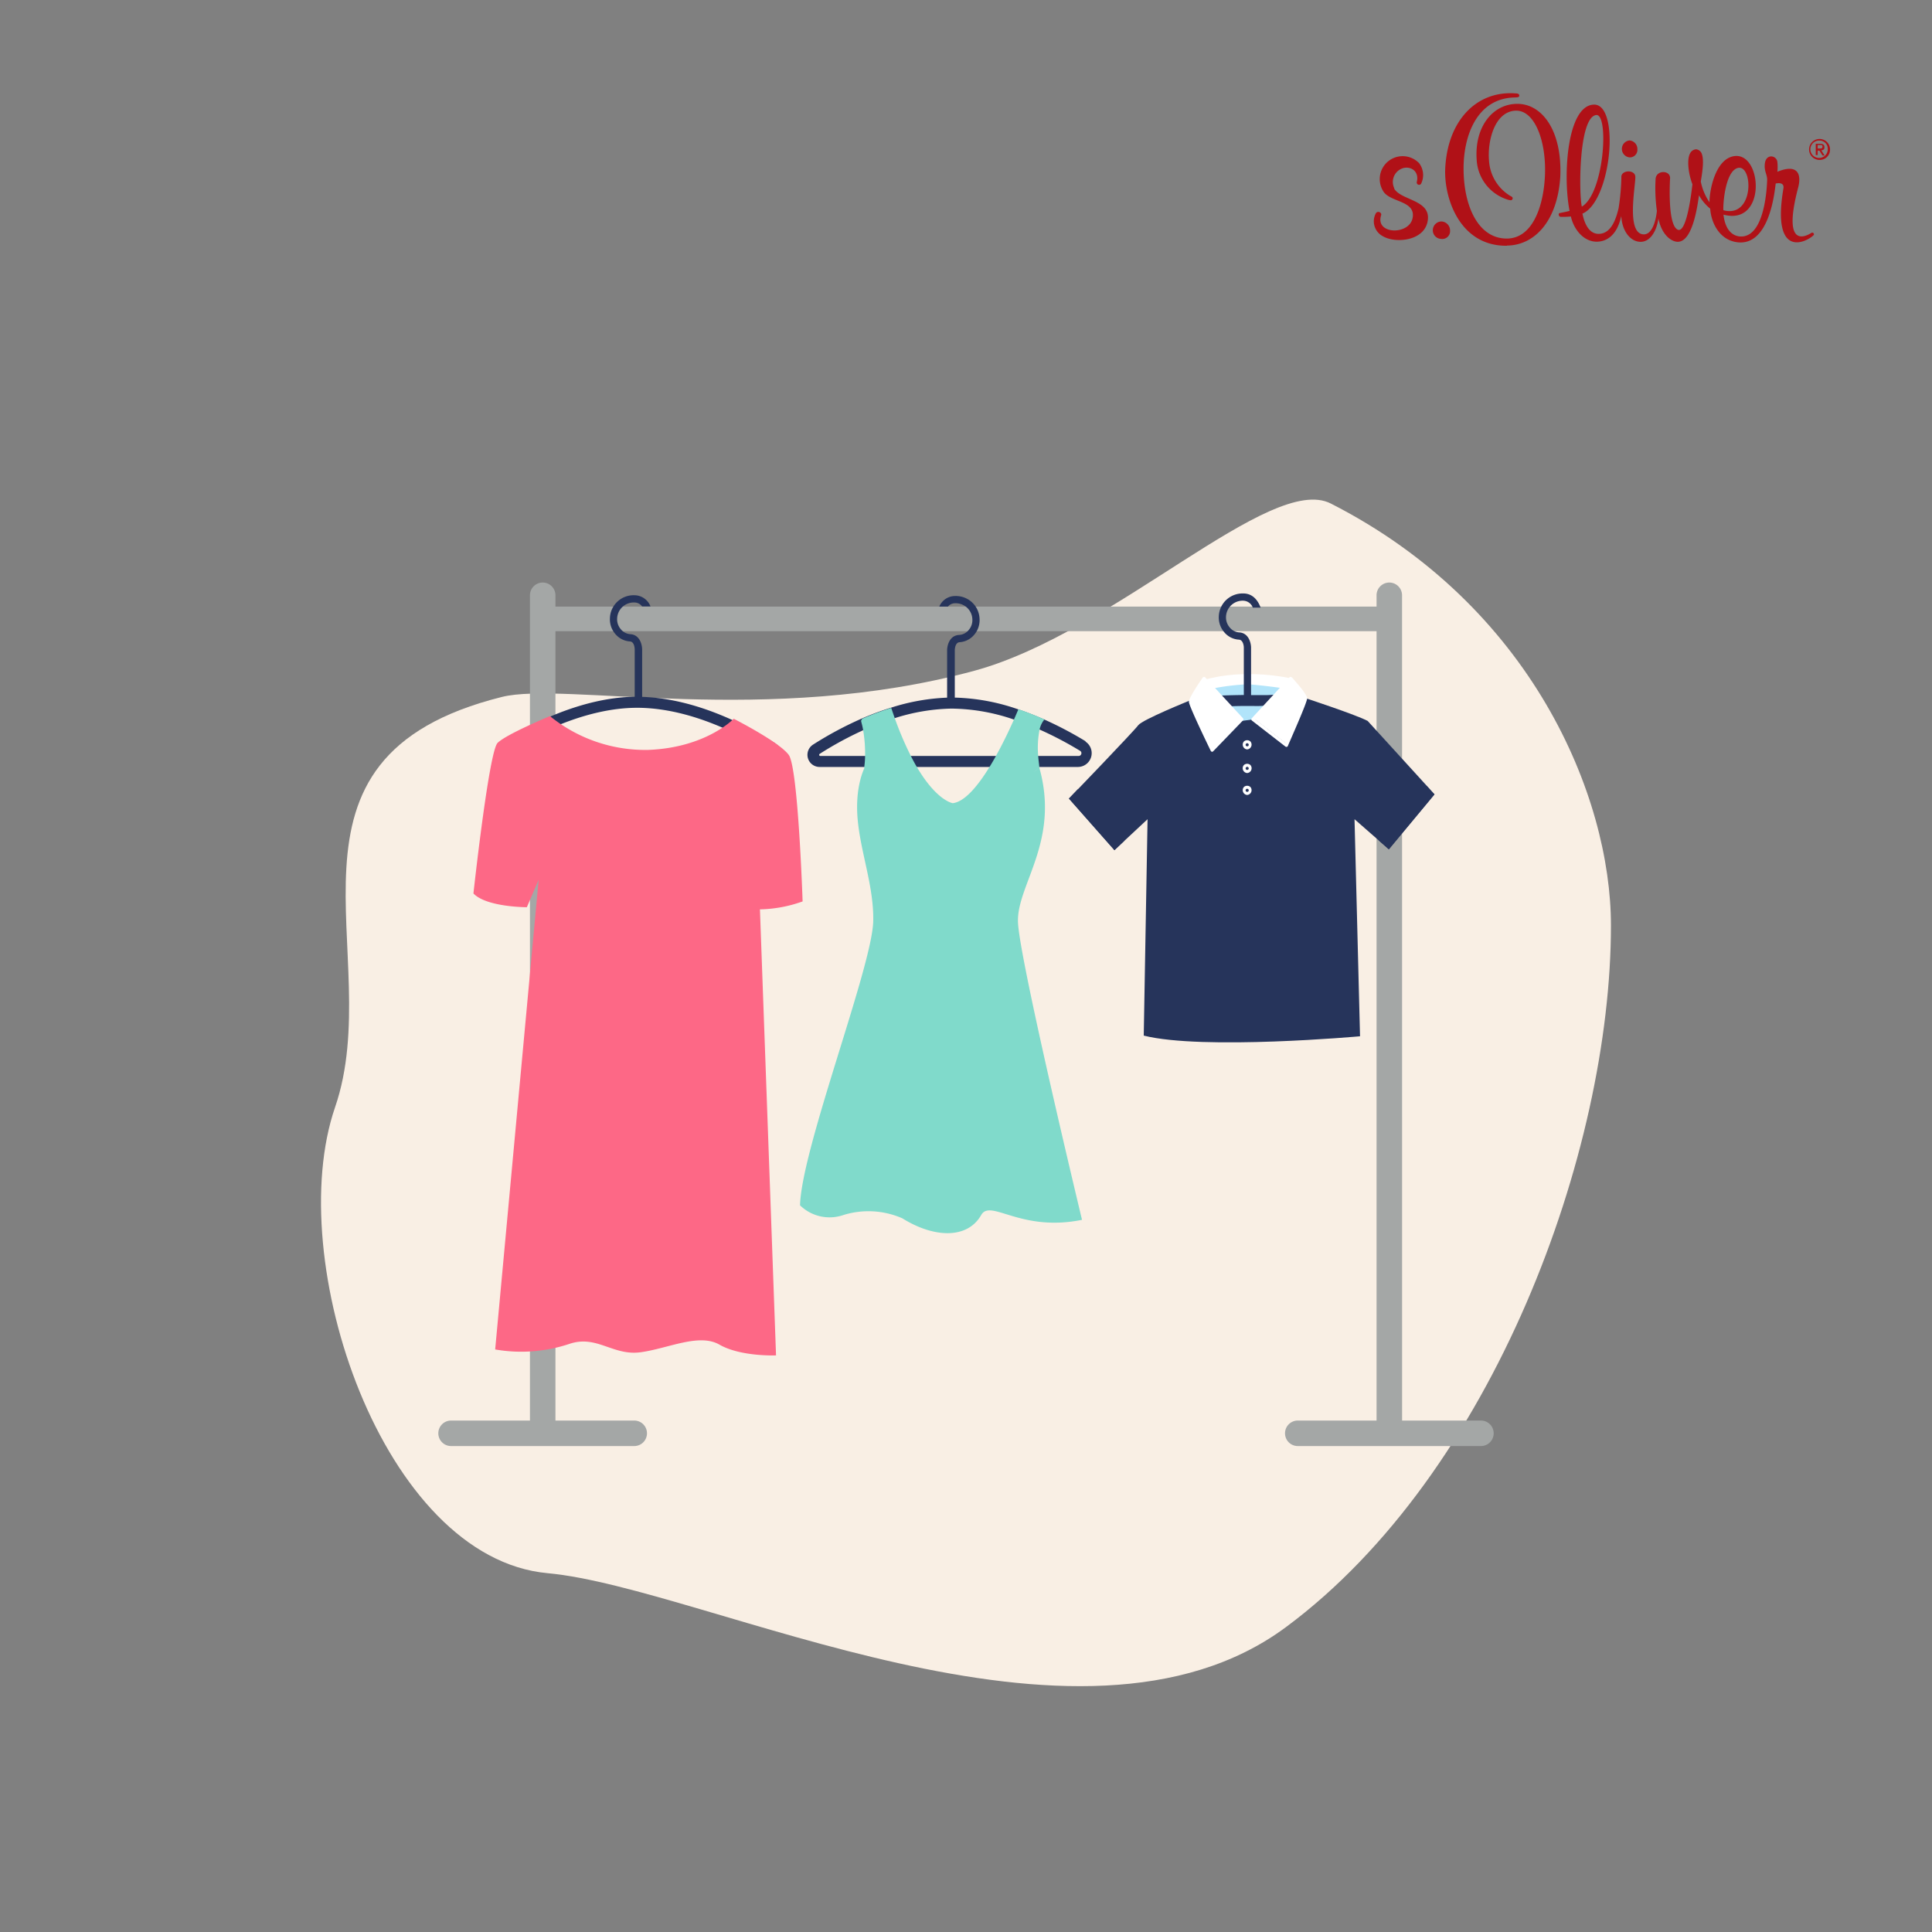 <svg id="Layer_1" data-name="Layer 1" xmlns="http://www.w3.org/2000/svg" viewBox="0 0 400 400"><rect x="0" y="0" width="400" height="400" fill="#808080" stroke="none"/><defs><style>.cls-1{fill:#f9efe4;}.cls-2{fill:#a4a7a6;}.cls-3{fill:#26345b;}.cls-4{fill:#fd6886;}.cls-5{fill:#80dacb;}.cls-6{fill:#fff;}.cls-7{fill:#ff5733;}.cls-8{fill:#b1e4fa;}.cls-9{fill:#b01117;fill-rule:evenodd;}</style></defs><path id="Path_38135" data-name="Path 38135" class="cls-1" d="M103.93,144.29c12.95-3.23,54.95,6.22,97.81-5.42,28.93-7.87,61.29-41,73.79-34.62,41.55,21.14,58,60.56,58,87.36,0,46.84-24.38,113.44-67.28,145.26s-120-8.14-152.88-11.16c-34.16-3.14-54.88-64.81-44-96.46S53.22,156.91,103.93,144.29Z"/><g id="Group_38555" data-name="Group 38555"><path id="Path_40580" data-name="Path 40580" class="cls-2" d="M112.35,125.59H287.83v5.09H112.35Z"/><path id="Path_40564" data-name="Path 40564" class="cls-2" d="M290.29,296H285V123.25a2.64,2.64,0,0,1,2.64-2.64h0a2.64,2.64,0,0,1,2.64,2.64Z"/><path id="Path_40565" data-name="Path 40565" class="cls-2" d="M115,295.94h-5.28V123.25a2.64,2.64,0,0,1,2.64-2.64h0a2.64,2.64,0,0,1,2.64,2.64h0Z"/><path id="Path_40566" data-name="Path 40566" class="cls-2" d="M306.61,299.39H268.69a2.64,2.64,0,0,1-2.64-2.64h0a2.64,2.64,0,0,1,2.64-2.64h37.92a2.64,2.64,0,0,1,2.64,2.64h0A2.64,2.64,0,0,1,306.61,299.39Z"/><path id="Path_40567" data-name="Path 40567" class="cls-2" d="M131.31,299.39H93.39a2.64,2.64,0,0,1-2.64-2.64h0a2.64,2.64,0,0,1,2.64-2.64h37.92a2.64,2.64,0,0,1,2.64,2.64h0A2.64,2.64,0,0,1,131.31,299.39Z"/></g><path id="Path_40568" data-name="Path 40568" class="cls-3" d="M160.65,154c-5.47-3.51-16.27-9.36-27.7-9.72v-9.78c0-1.06-.51-3.09-2.45-3.2a2.8,2.8,0,0,1-1.95-1,3.14,3.14,0,0,1-.78-2.19,3.44,3.44,0,0,1,3.61-3.37,1.94,1.94,0,0,1,1.56.82h1.74a3.58,3.58,0,0,0-3.3-2.32,4.9,4.9,0,0,0-5.1,4.73,4.65,4.65,0,0,0,1.13,3.31,4.3,4.3,0,0,0,3,1.52c1,.06,1,1.63,1,1.7v9.76c-10.93.14-21.64,5.71-27.13,9.08a2.86,2.86,0,0,0,1.5,5.29h53.47a2.51,2.51,0,0,0,1.36-4.63Zm-1.13,2.18a.22.22,0,0,1-.23.17H105.82a.56.56,0,0,1-.56-.43.54.54,0,0,1,.25-.64c5.36-3.28,15.85-8.74,26.39-8.74h.42c11.08.16,21.74,5.94,27.1,9.38a.2.2,0,0,1,.1.26Z"/><path id="Path_40573" data-name="Path 40573" class="cls-4" d="M113.86,148.26a31.28,31.28,0,0,0,20.33,7c12-.45,17.72-6.45,17.72-6.45s9.45,4.8,11.4,7.5,2.86,30.32,2.86,30.32a27.58,27.58,0,0,1-9.46,1.65l.43-5.5,3.53,97.84s-7.31.3-11.72-2.23c-4.24-2.43-10.63.81-16.33,1.58s-9-3.58-14.59-1.78a31.47,31.47,0,0,1-15.51,1.2l9-97.24-2.44,5.68s-8.36,0-11.06-2.85c0,0,3.2-29.37,5-31.17S113.86,148.26,113.86,148.26Z"/><path id="Path_40575" data-name="Path 40575" class="cls-3" d="M224.81,153.5a76,76,0,0,0-8.66-4.56c-1.69-.74-3.5-1.46-5.4-2.1a43,43,0,0,0-13.07-2.41v-9.77c0-.06,0-1.64,1-1.7a4.3,4.3,0,0,0,3-1.52,4.64,4.64,0,0,0,1.13-3.3,4.9,4.9,0,0,0-5.1-4.74,3.55,3.55,0,0,0-3.24,2.19h1.79a1.9,1.9,0,0,1,1.45-.69,3.44,3.44,0,0,1,3.61,3.37,3.12,3.12,0,0,1-.78,2.19,2.76,2.76,0,0,1-2,1c-1.94.12-2.45,2.14-2.45,3.2v9.78h0a43.47,43.47,0,0,0-11.75,2.12,61.13,61.13,0,0,0-6,2.24,74.35,74.35,0,0,0-10,5.36,2.51,2.51,0,0,0,1.35,4.63h53.48a2.86,2.86,0,0,0,1.5-5.29Zm-.94,2.59a.55.55,0,0,1-.56.42H169.84a.23.23,0,0,1-.24-.23.24.24,0,0,1,.11-.2,71.65,71.65,0,0,1,8.95-4.87,60.26,60.26,0,0,1,6.51-2.5,41.08,41.08,0,0,1,11.64-2h.42a40.68,40.68,0,0,1,12.62,2.24c1.87.62,3.67,1.33,5.35,2.08a74.13,74.13,0,0,1,8.42,4.42.55.55,0,0,1,.25.65Z"/><path id="Path_40577" data-name="Path 40577" class="cls-5" d="M165.64,249.55a8.75,8.75,0,0,0,9,2,17.49,17.49,0,0,1,12.2.7c6.4,4,13.4,4.4,16.31-.7,1.95-3.4,8.11,3.6,20.87,1,0,0-13-54-13.26-61.65s8.66-16.65,4.46-31.81c0,0,0-.11-.05-.3,0-.42-.16-1.25-.22-2.28a19.25,19.25,0,0,1,.29-5.49,4.9,4.9,0,0,1,1-2.07c-1.69-.75-3.5-1.47-5.39-2.11-.24.56-.54,1.27-.91,2.1-.92,2.08-2.23,4.85-3.74,7.57-.42.77-.87,1.54-1.33,2.28-2.39,3.89-5.12,7.21-7.61,7.5,0,0-3.29-.44-7.44-7.5-.41-.69-.82-1.45-1.24-2.28a66.89,66.89,0,0,1-3.32-7.8c-.25-.69-.49-1.41-.74-2.15a61.13,61.13,0,0,0-6,2.24c-.08.12-.15.25-.22.38s.21.79.41,2a29.43,29.43,0,0,1,.4,5.3,19.43,19.43,0,0,1-.17,2.28c0,.1,0,.2,0,.3s-2,3.8-1.36,10.7,3.41,14,3.21,21.11C180.43,200.52,165.94,237.84,165.64,249.55Zm48.3-89.68,1.05-.66C214.79,159.35,214.43,159.58,213.94,159.87Z"/><path id="Path_38226" data-name="Path 38226" class="cls-3" d="M246.42,145s-9.94,4-10.77,5.16-14.33,15.18-14.33,15.18L230.73,176l6.86-6.39-.79,44.8c12.25,3.07,44.78.14,44.78.14l-1.14-44.94,7.1,6.22L297,164.45l-13.84-15.19c-2.36-1.26-12.78-4.69-12.78-4.69S251.87,146.37,246.42,145Z"/><path id="Path_38227" data-name="Path 38227" class="cls-3" d="M285.45,174l9.88-11.31,1.65,1.8-9.43,11.36Z"/><path id="Path_38228" data-name="Path 38228" class="cls-3" d="M232.74,174.12l-9.59-10.72-1.85,1.93,9.44,10.7Z"/><path id="Path_38229" data-name="Path 38229" class="cls-6" d="M249.39,140.73l7.67,8.21h2.33l7.83-8.5S258.08,138.28,249.39,140.73Z"/><path id="Path_38230" data-name="Path 38230" class="cls-7" d="M252,143.13l5.07,5.81h2.33l5.62-6.1S259.7,141.06,252,143.13Z"/><path id="Path_38231" data-name="Path 38231" class="cls-8" d="M251,142.56l6.1,6.7,2.33-.32,6.7-6.38s-4-.6-7.73-.89A49.83,49.83,0,0,0,251,142.56Z"/><path id="Subtraction_5" data-name="Subtraction 5" class="cls-3" d="M262.93,150.26h0l-1.61-1.53h-.92l3.76-.62Zm-10.1-3.93h0l-2.31-2.19c1.6-.13,3.62-.2,7-.25v-9.76a2.74,2.74,0,0,0-.15-.9c-.18-.51-.48-.78-.89-.8a4.26,4.26,0,0,1-3-1.52,4.66,4.66,0,0,1-1.14-3.31,4.92,4.92,0,0,1,5.1-4.73c1.12,0,2.65.51,3.56,2.93h-1.62a2.18,2.18,0,0,0-1.94-1.43,3.45,3.45,0,0,0-3.61,3.37,3.18,3.18,0,0,0,.79,2.19,2.72,2.72,0,0,0,1.94,1c1.94.11,2.46,2.14,2.46,3.2v9.78c.79,0,1.53,0,2.19,0a19.23,19.23,0,0,0,3.87-.26c.5-.11.6-.21.63-.24s0,.16.28.47c.12.12.24.24.37.35l-1.14,2a2,2,0,0,1-.6-.66,1.38,1.38,0,0,1-.51.23,20.13,20.13,0,0,1-4.75.36H258C256,146.17,254.32,146.22,252.83,146.33Z"/><path id="Path_38232" data-name="Path 38232" class="cls-6" d="M259.69,148.83l6.93,5.37s3.71-8.84,3.71-9.63-2.8-4.24-2.8-4.24Z"/><path id="Path_38234" data-name="Path 38234" class="cls-6" d="M257.06,149.26l-6.15,6.38s-4.49-9.24-4.49-10,2.81-4.86,2.81-4.86Z"/><path id="Path_38240" data-name="Path 38240" class="cls-6" d="M250.91,155.63h0a.3.3,0,0,1-.24-.18c-1.06-2.18-4.52-9.36-4.52-10.16s2.19-4.06,2.86-5a.32.32,0,0,1,.45-.08l.05,0,7.84,8.5a.32.32,0,0,1,0,.44l-6.16,6.38A.31.31,0,0,1,250.91,155.63ZM249.27,141a22,22,0,0,0-2.53,4.34c0,.58,2.55,6,4.25,9.47l5.63-5.83Z"/><path id="Path_38241" data-name="Path 38241" class="cls-6" d="M266.32,154.63a.37.37,0,0,1-.2-.07l-6.92-5.37a.32.32,0,0,1-.06-.45l0,0,7.83-8.5a.33.33,0,0,1,.23-.1h0a.35.35,0,0,1,.24.1c.75.81,3.19,3.51,3.19,4.35s-3.37,8.36-4,9.87a.33.33,0,0,1-.29.19Zm-6.45-5.73,6.32,4.9c1.53-3.42,3.79-8.66,3.82-9.23,0-.39-1.41-2.15-2.78-3.66Z"/><g id="Group_36061" data-name="Group 36061"><path id="Path_38247" data-name="Path 38247" class="cls-6" d="M258.21,155.16a1,1,0,0,1-.68-1.64,1,1,0,0,1,1.36,0,1,1,0,0,1-.68,1.64Zm0-1.28a.28.28,0,0,0-.22.1.31.31,0,0,0,0,.45.33.33,0,0,0,.45,0,.31.31,0,0,0,0-.45.29.29,0,0,0-.23-.1Z"/><path id="Path_38248" data-name="Path 38248" class="cls-6" d="M258.21,164.59a1,1,0,0,1-.68-1.64,1,1,0,0,1,1.36,0,1,1,0,0,1-.68,1.64Zm0-1.28a.32.32,0,0,0-.32.32.34.34,0,0,0,.1.23.33.33,0,0,0,.45,0,.32.32,0,0,0,0-.46A.32.32,0,0,0,258.21,163.31Z"/><path id="Path_38249" data-name="Path 38249" class="cls-6" d="M258.21,160.05a1,1,0,0,1-.68-1.65,1,1,0,0,1,1.36,0,1,1,0,0,1-.68,1.65Zm0-1.29a.32.32,0,0,0-.22.1.31.31,0,0,0,0,.45.33.33,0,0,0,.45,0,.31.31,0,0,0,0-.45A.33.33,0,0,0,258.21,158.76Z"/></g><path class="cls-9" d="M376.77,33.11a2.17,2.17,0,1,1,2.12-2.18,2.12,2.12,0,0,1-2.12,2.18Zm0-4a1.8,1.8,0,1,0,1.65,1.78,1.68,1.68,0,0,0-1.65-1.78Zm-.44,3h-.4V29.77h.91c.58,0,.89.21.89.71s-.27.6-.64.65l.68,1.06h-.44l-.64-1h-.36v1Zm.44-1.37c.31,0,.56,0,.56-.38s-.29-.33-.53-.33h-.47v.71ZM312,50.88c-9.64.11-13-9.62-12.79-15.82.41-10,6.43-16.37,14.65-15.72.47,0,.72.19.69.5s-.4.32-1,.34c-7.91.2-10.62,8.17-10.53,15,.07,7.57,3.07,14.26,9,14.21,5.22-.06,7.46-6.5,7.82-12.57.44-7.31-2-14-6-13.91-4.42.14-5.89,6.33-5.56,10.25a9.17,9.17,0,0,0,4.36,7.37c.38.2.64.33.51.66s-.33.32-.94.16a9.13,9.13,0,0,1-6.48-8.31c-.47-6.62,3.17-11.46,8.31-11.54s9.41,5.41,9,15.08c-.6,9.46-5.53,14.21-11,14.26Zm-13.66-1.42a1.62,1.62,0,0,0,1.88-1.72,1.87,1.87,0,0,0-1.79-1.89,1.83,1.83,0,0,0-1.78,1.94,1.79,1.79,0,0,0,1.69,1.67Zm38.91-16.89A1.55,1.55,0,0,0,339,30.89a1.76,1.76,0,0,0-1.64-1.81,1.76,1.76,0,0,0-.07,3.49ZM288.68,39a3,3,0,0,1,1.22-3.94c1.69-.95,4,.09,3.45,2.54a.49.49,0,0,0,.87.44,4.06,4.06,0,0,0-.41-4.26,4.74,4.74,0,0,0-7.3,6c1.57,2.13,6.66,1.8,5.95,5.38s-7.82,3.41-6.51-.61c.18-.53-.71-1-1.09-.4a3.49,3.49,0,0,0,1.45,4.76c2.66,1.57,9,1,9.33-3.62.28-3.93-5.65-3.85-7-6.26Zm86.83,9.66c-1.44,1.48-8.78,5.17-6.27-9.66.23-1.49-1.6-1-1.6-1-.2,1.38-1.13,12.28-7.35,12.2-4-.11-6-3.78-6.21-7a9.65,9.65,0,0,1-2.32-2.77c-.28,1.84-1.24,9.65-4.41,9.63-1.12,0-3.23-1.15-4-4.82-.27,2.23-1.55,5-3.91,4.82-2-.17-3.62-2.31-3.77-5.33v0c-.21.78-.94,4.64-4.31,5.24-2.94.53-5.4-2-6.13-5.15a16,16,0,0,1-2.16.07c-.38-.07-.49-.71-.16-.78.67-.13,1.49-.29,2.05-.45-1.42-7.3-.53-21.78,5-22s3.68,20-2.33,22.57c.22,1.11,1,4.4,3.59,4.18,2.38-.2,3.34-3,3.89-5.29a46.37,46.37,0,0,0,.58-6.62c.15-1.35,2.91-1.4,2.89.16,0,2.15-1.87,11.55,1.62,11.86,1.95.16,2.68-3.13,2.84-4.87a33.71,33.71,0,0,1-.27-6.52c.05-2,3.11-1.94,3-.2-.13,2.41-.33,9.55,1.52,10.59s2.88-7.35,3.11-9.37c-.85-2.18-1.25-5.33-.38-6.58a1.48,1.48,0,0,1,1.17-.66,1.43,1.43,0,0,1,1.2,1.11c.49,1.49-.11,4.55-.26,5.57a11.61,11.61,0,0,0,1.8,4.29c0-2.45,1.13-8.4,4.59-9.44,6.31-1.89,7.56,14.46-1.69,12,.21,2,1.05,4.23,3.31,4.51,5.38.51,5.69-10.79,5.73-11.64.05-1.17-.71-1.9-.46-3.55.29-2,2.44-1.6,2.58-.2a10.37,10.37,0,0,1,0,2c4.27-1.75,5,.56,4.31,3.24-3.59,13.59,2.24,9.71,2.76,9.4.33-.16.66.26.42.49Zm-48-5.89c4.64-2.75,5.66-19.32,2.95-18.95-3.62.47-3.6,16.26-2.95,19Zm29.3.76c6.51,1.73,6.17-9.78,2.89-8.73-2.54.82-3,7.62-2.89,8.73Z"/></svg>